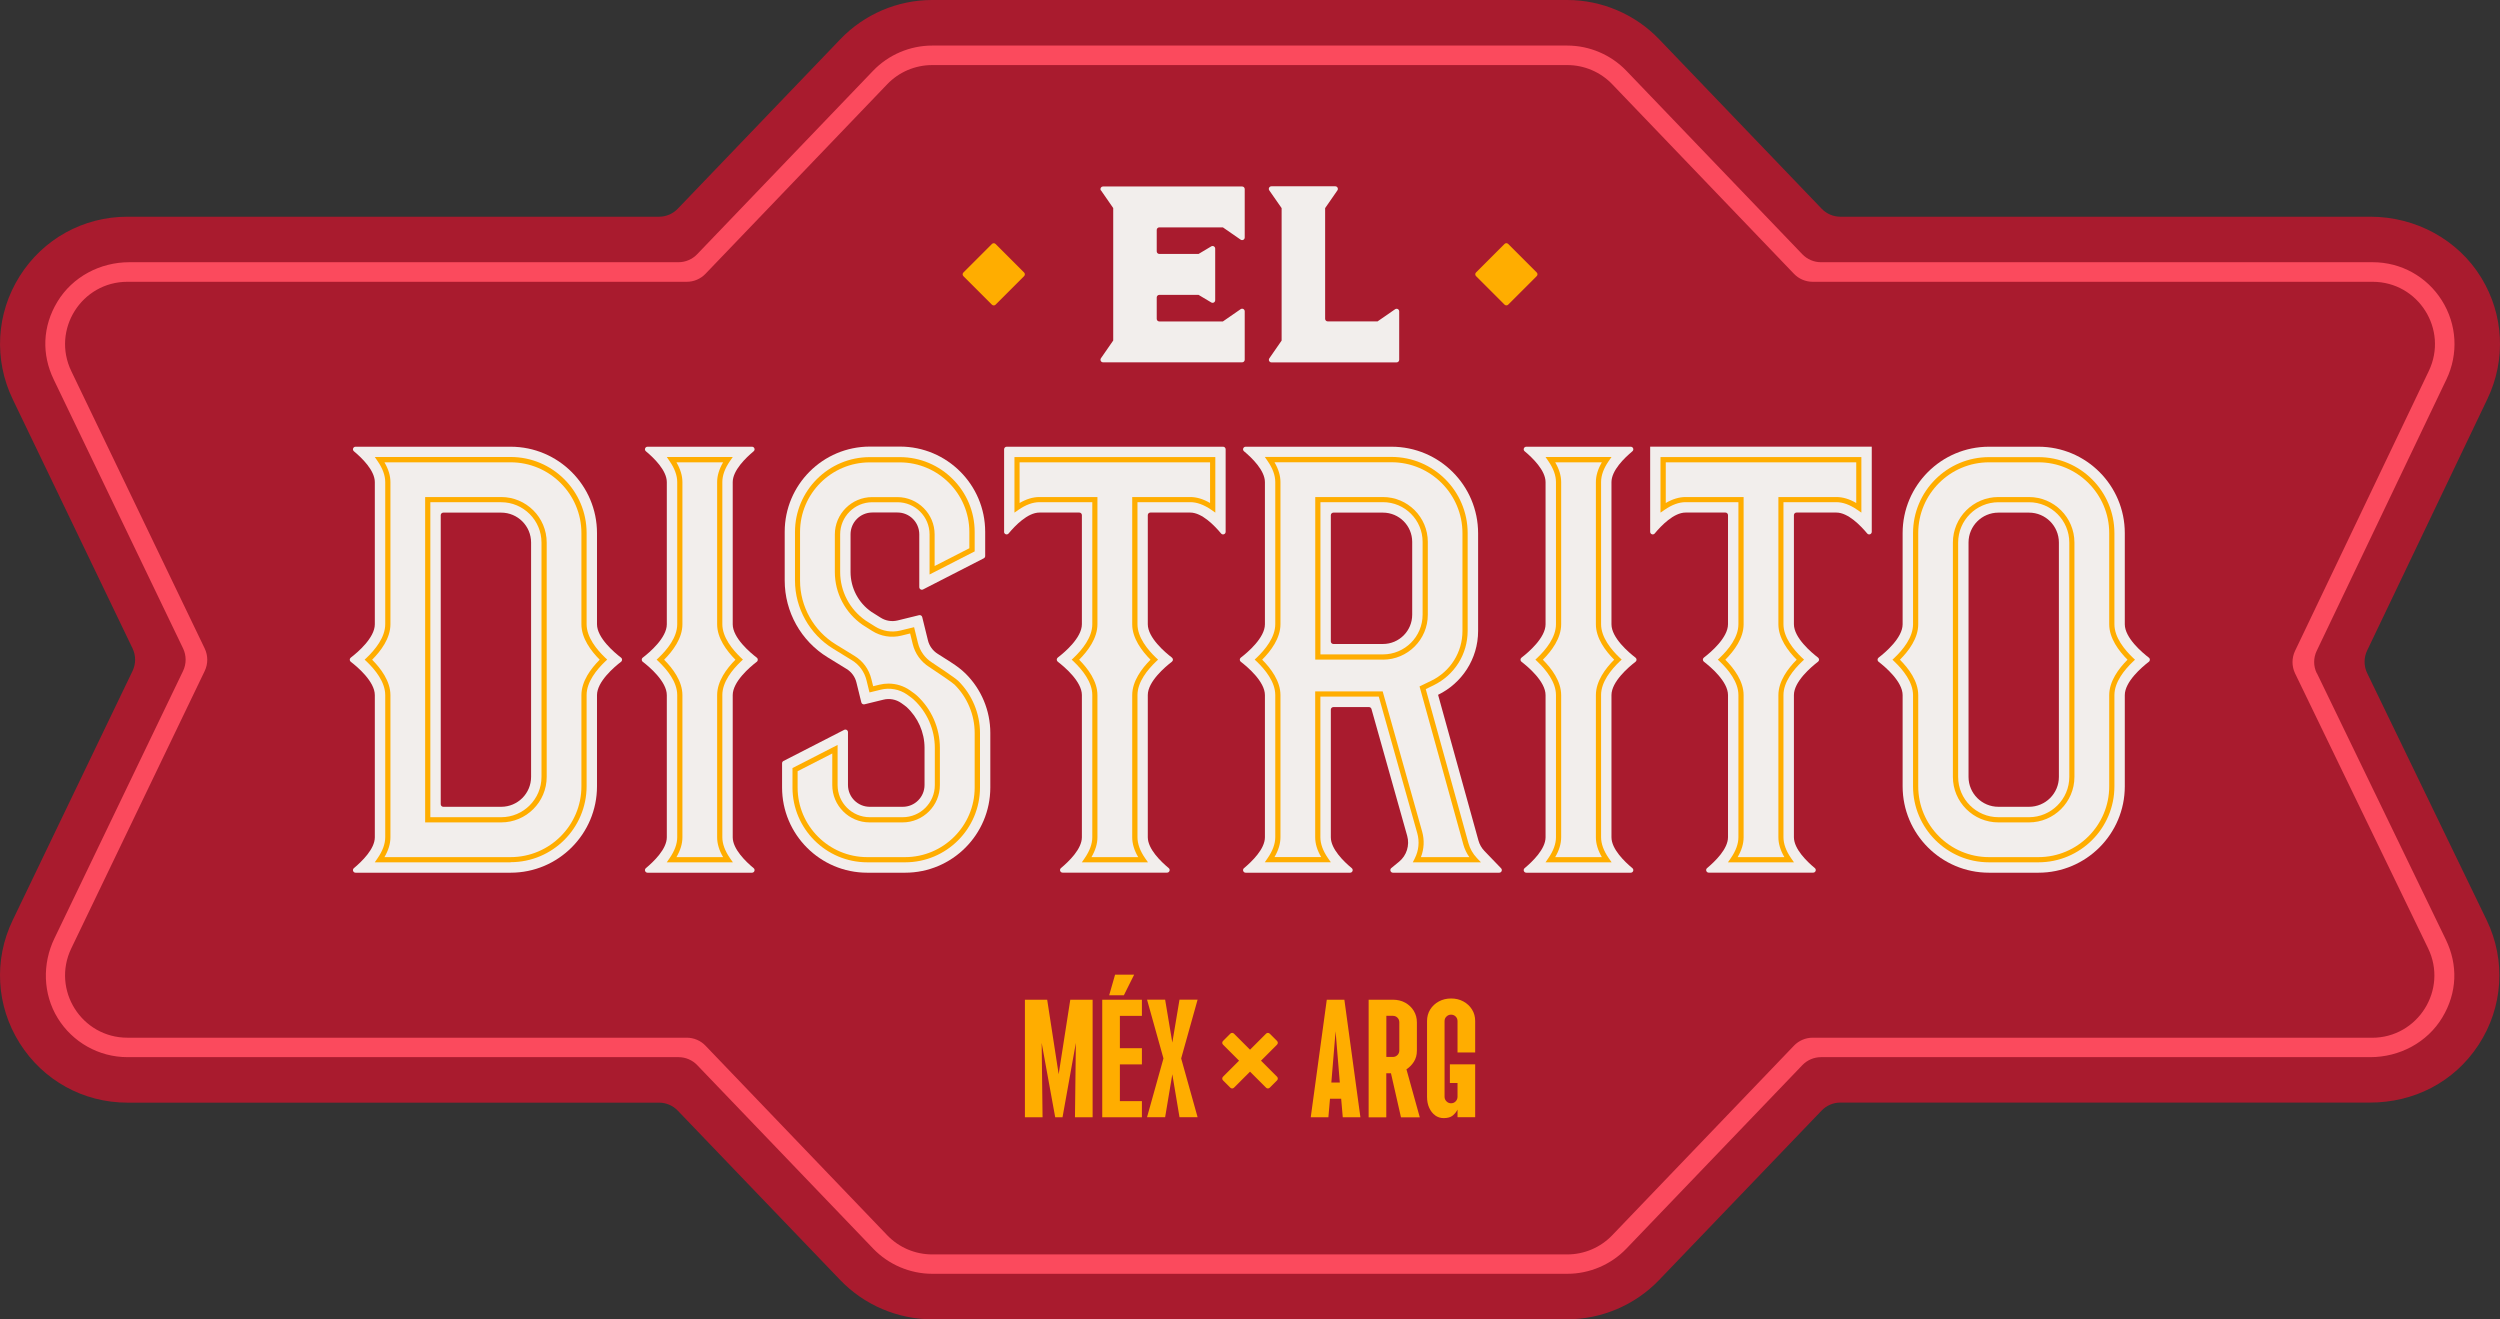 <svg width="559" height="295" viewBox="0 0 559 295" fill="none" xmlns="http://www.w3.org/2000/svg">
<rect x="0" y="0" width="559" height="295" fill="#333333" stroke="none"/>
<path d="M350.439 294.996H208.436C200.716 294.996 193.24 291.796 187.902 286.243L151.555 248.346C150.465 247.198 148.944 246.552 147.365 246.552H28.48C18.637 246.552 9.625 241.573 4.388 233.236C-0.85 224.899 -1.438 214.625 2.838 205.757L29.642 150.023C30.403 148.431 30.403 146.579 29.642 144.987L2.838 89.254C-1.424 80.385 -0.85 70.111 4.388 61.774C9.625 53.437 18.637 48.458 28.48 48.458H147.365C148.944 48.458 150.465 47.812 151.555 46.664L187.902 8.768C193.269 3.171 200.688 0 208.436 0H350.439C358.159 0 365.635 3.2 370.973 8.768L407.32 46.664C408.41 47.812 409.931 48.458 411.51 48.458H530.022C540.095 48.458 549.609 53.538 554.846 62.147C559.854 70.384 560.371 80.457 556.195 89.182L529.29 145.46C528.529 147.053 528.529 148.904 529.29 150.497L555.994 205.685C560.371 214.711 559.711 225.214 554.2 233.637C548.69 242.061 539.65 246.538 529.921 246.538H411.495C409.917 246.538 408.396 247.183 407.305 248.331L370.958 286.228C365.62 291.796 358.13 294.996 350.424 294.996H350.439Z" fill="#A91B2E"/>
<path d="M168.141 99.886H144.794C144.249 99.886 144.005 100.56 144.421 100.905C146.186 102.368 149.099 105.181 149.099 107.807V139.591C149.099 142.604 145.254 145.876 143.718 147.052C143.417 147.282 143.417 147.741 143.718 147.971C145.254 149.147 149.099 152.419 149.099 155.432V187.216C149.099 189.842 146.186 192.641 144.421 194.119C144.005 194.463 144.249 195.137 144.794 195.137H168.141C168.686 195.137 168.93 194.463 168.514 194.119C166.749 192.655 163.836 189.842 163.836 187.216V155.432C163.836 152.419 167.682 149.147 169.217 147.971C169.518 147.741 169.518 147.282 169.217 147.052C167.682 145.876 163.836 142.604 163.836 139.591V107.807C163.836 105.181 166.749 102.383 168.514 100.905C168.93 100.56 168.686 99.886 168.141 99.886Z" fill="#F2EEEC"/>
<path d="M364.629 99.886H341.283C340.737 99.886 340.493 100.56 340.91 100.905C342.675 102.368 345.588 105.181 345.588 107.807V139.591C345.588 142.604 341.742 145.876 340.206 147.052C339.905 147.282 339.905 147.741 340.206 147.971C341.742 149.147 345.588 152.419 345.588 155.432V187.216C345.588 189.842 342.675 192.641 340.91 194.119C340.493 194.463 340.737 195.137 341.283 195.137H364.629C365.174 195.137 365.418 194.463 365.002 194.119C363.237 192.655 360.324 189.842 360.324 187.216V155.432C360.324 152.419 364.17 149.147 365.705 147.971C366.007 147.741 366.007 147.282 365.705 147.052C364.17 145.876 360.324 142.604 360.324 139.591V107.807C360.324 105.181 363.237 102.383 365.002 100.905C365.418 100.56 365.174 99.886 364.629 99.886Z" fill="#F2EEEC"/>
<path d="M224.504 118.913C224.504 119.458 225.178 119.702 225.523 119.286C226.986 117.521 229.799 114.608 232.425 114.608H241.336C241.651 114.608 241.91 114.867 241.91 115.182V139.576C241.91 142.59 238.05 145.861 236.514 147.038C236.213 147.268 236.213 147.712 236.514 147.956C238.05 149.133 241.91 152.405 241.91 155.418V187.202C241.91 189.828 238.997 192.626 237.232 194.104C236.816 194.449 237.06 195.123 237.605 195.123H260.951C261.497 195.123 261.741 194.449 261.325 194.104C259.56 192.64 256.647 189.828 256.647 187.202V155.418C256.647 152.405 260.507 149.133 262.042 147.956C262.343 147.727 262.343 147.282 262.042 147.038C260.507 145.861 256.647 142.59 256.647 139.576V115.182C256.647 114.867 256.905 114.608 257.221 114.608H266.132C268.758 114.608 271.556 117.521 273.034 119.286C273.378 119.702 274.053 119.458 274.053 118.913V100.46C274.053 100.144 273.794 99.886 273.479 99.886H225.092C224.777 99.886 224.518 100.144 224.518 100.46V118.913H224.504Z" fill="#F2EEEC"/>
<path d="M368.977 118.913C368.977 119.458 369.651 119.702 369.995 119.286C371.459 117.521 374.272 114.608 376.897 114.608H385.808C386.124 114.608 386.382 114.866 386.382 115.182V139.576C386.382 142.589 382.522 145.861 380.987 147.038C380.686 147.267 380.686 147.712 380.987 147.956C382.522 149.133 386.382 152.404 386.382 155.418V187.202C386.382 189.828 383.469 192.626 381.705 194.104C381.288 194.448 381.532 195.123 382.078 195.123H405.424C405.969 195.123 406.213 194.448 405.797 194.104C404.032 192.64 401.119 189.828 401.119 187.202V155.418C401.119 152.404 404.979 149.133 406.515 147.956C406.816 147.726 406.816 147.282 406.515 147.038C404.979 145.861 401.119 142.589 401.119 139.576V115.182C401.119 114.866 401.378 114.608 401.693 114.608H410.604C413.23 114.608 416.028 117.521 417.506 119.286C417.851 119.702 418.525 119.458 418.525 118.913V99.871H368.977V118.913Z" fill="#F2EEEC"/>
<path d="M475.105 139.591V119.2C475.105 108.538 466.452 99.886 455.791 99.886H444.742C434.08 99.886 425.427 108.538 425.427 119.2V139.591C425.427 142.604 421.582 145.876 420.046 147.052C419.745 147.282 419.745 147.741 420.046 147.971C421.582 149.147 425.427 152.419 425.427 155.432V175.823C425.427 186.485 434.08 195.137 444.742 195.137H455.791C466.452 195.137 475.105 186.485 475.105 175.823V155.432C475.105 152.419 478.951 149.147 480.486 147.971C480.787 147.741 480.787 147.282 480.486 147.052C478.951 145.876 475.105 142.604 475.105 139.591ZM460.368 173.714C460.368 177.416 457.369 180.4 453.681 180.4H446.851C443.149 180.4 440.164 177.401 440.164 173.714V121.309C440.164 117.607 443.163 114.623 446.851 114.623H453.681C457.384 114.623 460.368 117.622 460.368 121.309V173.714Z" fill="#F2EEEC"/>
<path d="M133.488 139.591V119.2C133.488 108.538 124.835 99.886 114.174 99.886H79.505C78.96 99.886 78.716 100.56 79.132 100.905C80.897 102.368 83.81 105.181 83.81 107.807V139.591C83.81 142.604 79.965 145.876 78.429 147.052C78.128 147.282 78.128 147.741 78.429 147.971C79.965 149.147 83.81 152.419 83.81 155.432V187.216C83.81 189.842 80.897 192.641 79.132 194.119C78.716 194.463 78.96 195.137 79.505 195.137H114.174C124.835 195.137 133.488 186.485 133.488 175.823V155.432C133.488 152.419 137.334 149.147 138.869 147.971C139.17 147.741 139.17 147.282 138.869 147.052C137.334 145.876 133.488 142.604 133.488 139.591ZM118.751 173.714C118.751 177.416 115.752 180.4 112.064 180.4H99.121C98.805 180.4 98.547 180.142 98.547 179.826V115.197C98.547 114.881 98.805 114.623 99.121 114.623H112.064C115.766 114.623 118.751 117.622 118.751 121.309V173.714Z" fill="#F2EEEC"/>
<path d="M321.551 155.361C326.846 152.792 330.505 147.368 330.505 141.083V119.243C330.505 108.553 321.838 99.886 311.148 99.886H278.531C277.986 99.886 277.742 100.56 278.158 100.905C279.923 102.368 282.836 105.181 282.836 107.807V139.591C282.836 142.604 278.976 145.876 277.441 147.052C277.14 147.282 277.14 147.727 277.441 147.971C278.976 149.147 282.836 152.419 282.836 155.432V187.216C282.836 189.842 279.923 192.641 278.158 194.119C277.742 194.463 277.986 195.137 278.531 195.137H301.878C302.423 195.137 302.667 194.463 302.251 194.119C300.486 192.655 297.573 189.842 297.573 187.216V158.675C297.573 158.36 297.831 158.101 298.147 158.101H306.097C306.355 158.101 306.585 158.274 306.656 158.518L314.649 186.901C315.237 189.01 314.534 191.277 312.841 192.669L311.09 194.104C310.674 194.449 310.918 195.137 311.463 195.137H335.226C335.743 195.137 336.001 194.52 335.642 194.147L331.911 190.273C331.28 189.613 330.821 188.809 330.577 187.92L321.551 155.346V155.361ZM315.768 137.453C315.768 141.069 312.841 143.996 309.225 143.996H298.147C297.831 143.996 297.573 143.738 297.573 143.422V115.197C297.573 114.881 297.831 114.623 298.147 114.623H309.225C312.841 114.623 315.768 117.55 315.768 121.166V137.467V137.453Z" fill="#F2EEEC"/>
<path d="M212.754 148.158L209.64 146.177C208.564 145.489 207.789 144.427 207.487 143.178L206.21 137.984C206.139 137.668 205.823 137.482 205.507 137.553L200.714 138.73C199.409 139.046 198.031 138.831 196.897 138.099L194.845 136.807C191.918 134.784 190.182 131.441 190.182 127.882V119.473C190.182 116.775 192.363 114.594 195.061 114.594H200.671C203.369 114.594 205.55 116.775 205.55 119.473V131.283C205.55 131.713 206.009 132 206.397 131.799L219.971 124.84C220.172 124.739 220.287 124.538 220.287 124.323V118.913C220.287 108.395 211.749 99.857 201.231 99.857H194.515C183.997 99.857 175.459 108.395 175.459 118.913V129.805C175.459 136.822 179.104 143.336 185.088 146.995L189.292 149.578C190.397 150.253 191.201 151.343 191.502 152.62L192.593 157.054C192.664 157.37 192.98 157.557 193.296 157.485L197.515 156.452C198.892 156.107 200.356 156.38 201.518 157.198C202.02 157.557 202.494 157.887 202.709 158.087C205.234 160.412 206.727 163.727 206.727 167.228V175.522C206.727 178.22 204.546 180.401 201.848 180.401H194.487C191.789 180.401 189.608 178.22 189.608 175.522V163.712C189.608 163.282 189.149 162.995 188.761 163.196L175.187 170.155C174.986 170.256 174.871 170.457 174.871 170.672V176.082C174.871 186.6 183.409 195.138 193.927 195.138H202.379C212.897 195.138 221.435 186.6 221.435 176.082V163.885C221.435 158.862 219.412 154.084 215.896 150.611C214.949 149.679 213.887 148.889 212.754 148.172V148.158Z" fill="#F2EEEC"/>
<path d="M518.027 150.539C517.252 148.947 517.252 147.095 518.027 145.503L547.027 84.819C549.753 79.122 549.366 72.521 545.994 67.169C542.622 61.817 536.839 58.631 530.525 58.631H407.177C405.599 58.631 404.078 57.986 402.987 56.837L363.641 15.812C360.211 12.239 355.39 10.188 350.44 10.188H208.437C203.473 10.188 198.666 12.239 195.236 15.812L155.89 56.837C154.799 57.986 153.278 58.631 151.7 58.631H28.912C22.397 58.631 16.212 61.889 12.84 67.456C9.468 73.024 9.31 79.251 12.008 84.848L40.937 144.986C41.697 146.579 41.697 148.43 40.937 150.023L12.166 209.831C9.425 215.514 9.597 222.258 12.898 227.639C16.198 233.02 22.096 236.378 28.495 236.378H151.714C153.293 236.378 154.814 237.023 155.904 238.171L195.25 279.196C198.68 282.769 203.501 284.821 208.452 284.821H350.454C355.419 284.821 360.226 282.769 363.655 279.196L403.001 238.171C404.092 237.023 405.613 236.378 407.191 236.378H529.994C536.523 236.378 542.722 233.12 546.094 227.524C549.466 221.928 549.61 215.729 546.898 210.118L518.055 150.525L518.027 150.539ZM530.396 232.03H405.312C403.733 232.03 402.212 232.675 401.122 233.823L360.498 276.197C357.872 278.938 354.242 280.488 350.44 280.488H208.437C204.635 280.488 201.004 278.938 198.379 276.197L157.755 233.823C156.665 232.675 155.144 232.03 153.565 232.03H28.495C18.221 232.03 11.491 221.311 15.94 212.055L45.772 150.037C46.533 148.444 46.533 146.593 45.772 145L15.94 82.982C11.491 73.727 18.236 63.008 28.495 63.008H153.565C155.144 63.008 156.665 62.362 157.755 61.214L198.379 18.84C201.004 16.099 204.635 14.55 208.437 14.55H350.44C354.242 14.55 357.872 16.099 360.498 18.84L401.122 61.214C402.212 62.362 403.733 63.008 405.312 63.008H530.511C540.77 63.008 547.5 73.698 543.081 82.954L513.176 145.531C512.416 147.124 512.416 148.975 513.176 150.568L542.923 212.041C547.4 221.296 540.656 232.044 530.381 232.044L530.396 232.03Z" fill="#FB4A5D"/>
<path d="M246.175 42.56L248.916 46.521V76.138L246.175 80.098C245.902 80.486 246.175 81.017 246.648 81.017H277.744C278.059 81.017 278.318 80.758 278.318 80.443V69.609C278.318 69.135 277.787 68.863 277.399 69.135L273.439 71.876H259.218C258.903 71.876 258.644 71.618 258.644 71.302V66.509C258.644 66.194 258.903 65.935 259.218 65.935H268L270.841 67.629C271.229 67.858 271.717 67.586 271.717 67.126V55.59C271.717 55.145 271.229 54.858 270.841 55.087L268 56.781H259.218C258.903 56.781 258.644 56.522 258.644 56.206V51.414C258.644 51.098 258.903 50.84 259.218 50.84H273.439L277.399 53.581C277.787 53.853 278.318 53.581 278.318 53.107V42.273C278.318 41.958 278.059 41.699 277.744 41.699H246.648C246.175 41.699 245.902 42.23 246.175 42.618V42.56Z" fill="#F2EEEC"/>
<path d="M307.966 71.862H296.873C296.558 71.862 296.299 71.603 296.299 71.288V46.535L299.04 42.575C299.313 42.187 299.04 41.656 298.567 41.656H284.289C283.815 41.656 283.543 42.187 283.815 42.575L286.571 46.535V76.152L283.83 80.113C283.557 80.5 283.83 81.031 284.303 81.031H312.285C312.6 81.031 312.859 80.773 312.859 80.457V69.623C312.859 69.15 312.328 68.877 311.94 69.15L307.98 71.891L307.966 71.862Z" fill="#F2EEEC"/>
<path d="M163.853 192.814H149.088L149.719 191.895C150.852 190.259 151.426 188.681 151.426 187.203V155.419C151.426 152.492 149.159 149.722 147.265 147.914L146.82 147.498L147.265 147.082C149.159 145.274 151.426 142.519 151.426 139.577V107.793C151.426 106.315 150.852 104.737 149.719 103.101L149.088 102.183H163.853L163.222 103.087C162.088 104.722 161.514 106.301 161.514 107.779V139.563C161.514 142.49 163.781 145.26 165.675 147.068L166.12 147.484L165.675 147.9C163.781 149.708 161.514 152.463 161.514 155.405V187.189C161.514 188.667 162.088 190.245 163.222 191.881L163.853 192.785V192.814ZM151.254 191.651H161.686C160.797 190.13 160.352 188.652 160.352 187.217V155.433C160.352 152.32 162.476 149.478 164.441 147.512C162.49 145.547 160.352 142.705 160.352 139.592V107.808C160.352 106.373 160.797 104.895 161.686 103.374H151.254C152.144 104.895 152.589 106.373 152.589 107.808V139.592C152.589 142.705 150.465 145.547 148.499 147.512C150.451 149.478 152.589 152.32 152.589 155.433V187.217C152.589 188.652 152.144 190.13 151.254 191.651Z" fill="#FFAD00"/>
<path d="M360.341 192.814H345.576L346.207 191.895C347.341 190.259 347.915 188.681 347.915 187.203V155.419C347.915 152.492 345.648 149.722 343.753 147.914L343.309 147.498L343.753 147.082C345.648 145.274 347.915 142.519 347.915 139.577V107.793C347.915 106.315 347.341 104.737 346.207 103.101L345.576 102.183H360.341L359.71 103.087C358.576 104.722 358.002 106.301 358.002 107.779V139.563C358.002 142.49 360.255 145.26 362.164 147.068L362.609 147.484L362.164 147.9C360.27 149.708 358.002 152.463 358.002 155.405V187.189C358.002 188.667 358.576 190.245 359.71 191.881L360.341 192.785V192.814ZM347.743 191.651H358.175C357.285 190.13 356.84 188.652 356.84 187.217V155.433C356.84 152.32 358.964 149.478 360.93 147.512C358.978 145.547 356.84 142.705 356.84 139.592V107.808C356.84 106.373 357.285 104.895 358.175 103.374H347.743C348.632 104.895 349.077 106.373 349.077 107.808V139.592C349.077 142.705 346.953 145.547 344.987 147.512C346.939 149.478 349.077 152.32 349.077 155.433V187.217C349.077 188.652 348.632 190.13 347.743 191.651Z" fill="#FFAD00"/>
<path d="M256.665 192.814H241.899L242.53 191.896C243.664 190.26 244.238 188.681 244.238 187.203V155.419C244.238 152.492 241.971 149.723 240.077 147.915L239.632 147.498L240.077 147.082C241.971 145.274 244.238 142.519 244.238 139.578V112.285H232.428C230.95 112.285 229.372 112.859 227.736 113.993L226.832 114.624V102.197H271.746V114.624L270.842 113.993C269.206 112.859 267.627 112.285 266.149 112.285H254.34V139.578C254.34 142.505 256.607 145.274 258.501 147.082L258.946 147.498L258.501 147.915C256.607 149.723 254.34 152.478 254.34 155.419V187.203C254.34 188.681 254.914 190.26 256.048 191.896L256.679 192.8L256.665 192.814ZM244.066 191.652H254.498C253.608 190.131 253.163 188.653 253.163 187.218V155.434C253.163 152.32 255.287 149.479 257.253 147.513C255.301 145.547 253.163 142.706 253.163 139.592V111.137H266.135C267.57 111.137 269.048 111.582 270.569 112.471V103.374H227.98V112.471C229.501 111.582 230.979 111.137 232.414 111.137H245.386V139.592C245.386 142.706 243.262 145.547 241.296 147.513C243.248 149.479 245.386 152.32 245.386 155.434V187.218C245.386 188.653 244.941 190.131 244.051 191.652H244.066Z" fill="#FFAD00"/>
<path d="M401.136 192.814H386.37L387.002 191.896C388.135 190.26 388.709 188.681 388.709 187.203V155.419C388.709 152.492 386.442 149.723 384.548 147.915L384.103 147.498L384.548 147.082C386.442 145.274 388.709 142.519 388.709 139.578V112.285H376.9C375.422 112.285 373.843 112.859 372.207 113.993L371.289 114.624V102.197H416.203V114.624L415.284 113.993C413.649 112.859 412.07 112.285 410.592 112.285H398.783V139.578C398.783 142.505 401.035 145.274 402.944 147.082L403.389 147.498L402.944 147.915C401.05 149.723 398.783 152.478 398.783 155.419V187.203C398.783 188.681 399.357 190.26 400.49 191.896L401.122 192.8L401.136 192.814ZM388.551 191.652H398.983C398.094 190.131 397.649 188.653 397.649 187.218V155.434C397.649 152.32 399.773 149.479 401.739 147.513C399.787 145.547 397.649 142.706 397.649 139.592V111.137H410.621C412.056 111.137 413.534 111.582 415.055 112.471V103.374H372.466V112.471C373.987 111.582 375.465 111.137 376.9 111.137H389.872V139.592C389.872 142.706 387.748 145.547 385.782 147.513C387.734 149.479 389.872 152.32 389.872 155.434V187.218C389.872 188.653 389.427 190.131 388.537 191.652H388.551Z" fill="#FFAD00"/>
<path d="M455.793 192.814H444.744C435.374 192.814 427.755 185.195 427.755 175.825V155.434C427.755 152.507 425.487 149.737 423.593 147.929L423.148 147.513L423.593 147.097C425.487 145.289 427.755 142.534 427.755 139.592V119.202C427.755 109.831 435.374 102.212 444.744 102.212H455.793C465.164 102.212 472.783 109.831 472.783 119.202V139.592C472.783 142.519 475.05 145.289 476.944 147.097L477.389 147.513L476.944 147.929C475.05 149.737 472.783 152.492 472.783 155.434V175.825C472.783 185.195 465.164 192.814 455.793 192.814ZM424.827 147.513C426.779 149.479 428.917 152.32 428.917 155.434V175.825C428.917 184.549 436.02 191.652 444.744 191.652H455.793C464.518 191.652 471.621 184.549 471.621 175.825V155.434C471.621 152.32 473.745 149.479 475.71 147.513C473.759 145.547 471.621 142.706 471.621 139.592V119.202C471.621 110.477 464.518 103.374 455.793 103.374H444.744C436.02 103.374 428.917 110.477 428.917 119.202V139.592C428.917 142.706 426.793 145.547 424.827 147.513ZM453.67 183.889H446.839C441.229 183.889 436.666 179.326 436.666 173.715V121.311C436.666 115.7 441.229 111.137 446.839 111.137H453.67C459.28 111.137 463.843 115.7 463.843 121.311V173.715C463.843 179.326 459.28 183.889 453.67 183.889ZM446.854 112.3C441.889 112.3 437.842 116.346 437.842 121.311V173.715C437.842 178.68 441.889 182.727 446.854 182.727H453.684C458.649 182.727 462.696 178.68 462.696 173.715V121.311C462.696 116.346 458.649 112.3 453.684 112.3H446.854Z" fill="#FFAD00"/>
<path d="M114.176 192.814H83.799L84.43 191.895C85.563 190.259 86.137 188.681 86.137 187.203V155.419C86.137 152.492 83.87 149.722 81.976 147.914L81.531 147.498L81.976 147.082C83.87 145.274 86.137 142.519 86.137 139.577V107.793C86.137 106.315 85.563 104.737 84.43 103.101L83.799 102.183H114.176C123.546 102.183 131.166 109.802 131.166 119.172V139.563C131.166 142.49 133.433 145.26 135.327 147.068L135.772 147.484L135.327 147.9C133.433 149.708 131.166 152.463 131.166 155.405V175.795C131.166 185.165 123.546 192.785 114.176 192.785V192.814ZM85.965 191.651H114.176C122.901 191.651 130.004 184.548 130.004 175.824V155.433C130.004 152.32 132.127 149.478 134.093 147.512C132.142 145.547 130.004 142.705 130.004 139.592V119.201C130.004 110.477 122.901 103.374 114.176 103.374H85.965C86.855 104.895 87.3 106.373 87.3 107.808V139.592C87.3 142.705 85.176 145.547 83.21 147.512C85.162 149.478 87.3 152.32 87.3 155.433V187.217C87.3 188.652 86.855 190.13 85.965 191.651ZM112.067 183.888H95.063V111.137H112.067C117.677 111.137 122.241 115.7 122.241 121.31V173.715C122.241 179.325 117.677 183.888 112.067 183.888ZM96.225 182.726H112.067C117.032 182.726 121.078 178.679 121.078 173.715V121.31C121.078 116.346 117.032 112.299 112.067 112.299H96.225V182.74V182.726Z" fill="#FFAD00"/>
<path d="M331.125 192.814H315.9L316.33 191.968C317.234 190.203 317.435 188.179 316.89 186.271L308.295 155.764H295.237V187.204C295.237 188.682 295.811 190.26 296.944 191.896L297.576 192.8H282.81L283.442 191.882C284.575 190.246 285.149 188.667 285.149 187.189V155.405C285.149 152.478 282.882 149.709 280.988 147.901L280.543 147.484L280.988 147.068C282.882 145.26 285.149 142.505 285.149 139.564V107.78C285.149 106.302 284.575 104.723 283.442 103.087L282.81 102.169H311.136C320.521 102.169 328.169 109.803 328.169 119.202V141.042C328.169 146.279 325.241 150.943 320.535 153.239L318.799 154.085L328.341 188.524C328.685 189.744 329.317 190.892 330.192 191.81L331.11 192.786L331.125 192.814ZM317.737 191.652H328.542C327.939 190.805 327.494 189.858 327.207 188.854L317.407 153.483L320.018 152.22C324.323 150.125 327.006 145.863 327.006 141.07V119.23C327.006 110.477 319.889 103.36 311.136 103.36H284.977C285.867 104.881 286.311 106.359 286.311 107.794V139.578C286.311 142.692 284.188 145.533 282.222 147.499C284.173 149.465 286.311 152.306 286.311 155.42V187.204C286.311 188.639 285.867 190.117 284.977 191.638H295.409C294.519 190.117 294.075 188.639 294.075 187.204V154.602H309.17L317.995 185.955C318.526 187.849 318.425 189.83 317.722 191.638L317.737 191.652ZM309.228 147.484H294.089V111.137H309.228C314.752 111.137 319.258 115.629 319.258 121.168V137.469C319.258 142.993 314.766 147.499 309.228 147.499V147.484ZM295.251 146.322H309.228C314.121 146.322 318.095 142.347 318.095 137.454V121.153C318.095 116.26 314.121 112.285 309.228 112.285H295.251V146.322Z" fill="#FFAD00"/>
<path d="M202.382 192.814H193.931C184.704 192.814 177.199 185.31 177.199 176.083V171.735L187.287 166.569V175.538C187.287 179.512 190.516 182.727 194.476 182.727H201.837C205.812 182.727 209.026 179.498 209.026 175.538V167.244C209.026 163.125 207.29 159.179 204.262 156.395C204.076 156.223 203.746 155.951 202.827 155.305C201.12 154.114 198.953 153.712 196.944 154.214L194.419 154.831L193.744 152.091C193.285 150.225 192.123 148.632 190.487 147.628L186.282 145.045C181.031 141.831 177.759 135.99 177.759 129.835V118.943C177.759 109.717 185.264 102.212 194.49 102.212H201.206C210.433 102.212 217.937 109.717 217.937 118.943V123.291L207.85 128.457V119.489C207.85 115.514 204.621 112.3 200.661 112.3H195.05C191.075 112.3 187.861 115.528 187.861 119.489V127.897C187.861 132.217 189.985 136.263 193.529 138.731L193.615 138.789L195.667 140.08C197.317 141.128 199.383 141.458 201.278 140.998L204.391 140.238L205.252 143.754C205.697 145.59 206.831 147.154 208.424 148.159C208.94 148.503 213.561 151.545 214.278 152.263C217.363 155.319 219.128 159.552 219.128 163.886V176.083C219.128 185.31 211.624 192.814 202.397 192.814H202.382ZM178.347 172.452V176.083C178.347 184.664 185.335 191.652 193.916 191.652H202.368C210.949 191.652 217.937 184.664 217.937 176.083V163.886C217.937 159.854 216.301 155.922 213.432 153.081C212.944 152.607 209.772 150.455 207.764 149.135C205.912 147.958 204.607 146.15 204.09 144.026L203.502 141.644L201.522 142.132C199.312 142.677 196.93 142.29 195.007 141.07L192.84 139.693C188.98 137.009 186.67 132.604 186.67 127.912V119.503C186.67 114.897 190.415 111.152 195.021 111.152H200.632C205.238 111.152 208.983 114.897 208.983 119.503V126.563L216.746 122.588V118.958C216.746 110.377 209.758 103.389 201.177 103.389H194.462C185.881 103.389 178.892 110.377 178.892 118.958V129.849C178.892 135.617 181.949 141.056 186.856 144.069L191.061 146.652C192.969 147.814 194.304 149.651 194.835 151.832L195.236 153.439L196.643 153.095C197.303 152.937 197.977 152.851 198.652 152.851C200.388 152.851 202.052 153.368 203.473 154.358C204.449 155.032 204.822 155.348 205.023 155.534C208.294 158.533 210.16 162.81 210.16 167.244V175.538C210.16 180.144 206.415 183.889 201.808 183.889H194.447C189.841 183.889 186.096 180.144 186.096 175.538V168.478L178.333 172.452H178.347Z" fill="#FFAD00"/>
<path d="M336.417 54.542L330.035 60.924C329.811 61.148 329.811 61.512 330.035 61.736L336.417 68.118C336.641 68.342 337.005 68.342 337.229 68.118L343.611 61.736C343.835 61.512 343.835 61.148 343.611 60.924L337.229 54.542C337.005 54.318 336.641 54.318 336.417 54.542Z" fill="#FFAD00"/>
<path d="M221.796 54.552L215.414 60.934C215.19 61.158 215.19 61.522 215.414 61.746L221.796 68.128C222.02 68.352 222.383 68.352 222.608 68.128L228.99 61.746C229.214 61.522 229.214 61.158 228.99 60.934L222.608 54.552C222.383 54.328 222.02 54.328 221.796 54.552Z" fill="#FFAD00"/>
<path d="M229.156 223.535H234.15L236.718 240.195L239.316 223.535H244.309V249.823H240.363L240.564 233.192L237.579 249.823H235.944L232.916 233.192L233.117 249.823H229.171V223.535H229.156Z" fill="#FFAD00"/>
<path d="M246.461 223.535H255.329V227.151H250.407V234.383H255.329V237.999H250.407V246.207H255.329V249.823H246.461V223.535ZM249.317 217.938H253.593L251.297 222.545H248.011L249.331 217.938H249.317Z" fill="#FFAD00"/>
<path d="M260.15 236.664L256.477 223.52H260.523L262.13 233.119L263.737 223.52H267.784L264.11 236.664L267.784 249.808H263.737L262.13 240.208L260.523 249.808H256.477L260.15 236.664Z" fill="#FFAD00"/>
<path d="M296.655 223.535H300.601L304.188 249.823H300.242L299.884 245.676H297.387L297.028 249.823H293.082L296.669 223.535H296.655ZM299.582 242.06L298.635 230.595L297.688 242.06H299.597H299.582Z" fill="#FFAD00"/>
<path d="M306.042 223.535H311.437C312.47 223.535 313.389 223.75 314.192 224.195C314.996 224.64 315.641 225.243 316.115 226.018C316.589 226.792 316.818 227.653 316.818 228.601V234.914C316.818 235.861 316.603 236.679 316.158 237.382C315.713 238.085 315.168 238.659 314.479 239.09L317.464 249.838H313.259L311.021 239.98H309.973V249.838H306.027V223.549L306.042 223.535ZM312.47 235.919C312.743 235.632 312.886 235.287 312.886 234.9V228.586C312.886 228.17 312.743 227.826 312.47 227.553C312.198 227.28 311.853 227.137 311.437 227.137H309.988V236.335H311.437C311.853 236.335 312.198 236.191 312.47 235.904V235.919Z" fill="#FFAD00"/>
<path d="M320.923 249.406C320.349 249.005 319.904 248.431 319.574 247.713C319.244 246.996 319.086 246.163 319.086 245.245V228.298C319.086 227.351 319.316 226.505 319.789 225.73C320.263 224.969 320.908 224.367 321.726 223.922C322.544 223.477 323.463 223.262 324.467 223.262C325.471 223.262 326.39 223.477 327.208 223.922C328.026 224.367 328.671 224.969 329.145 225.73C329.618 226.49 329.848 227.351 329.848 228.298V235.33H325.902V228.327C325.902 227.911 325.758 227.567 325.486 227.294C325.213 227.021 324.869 226.878 324.453 226.878C324.036 226.878 323.721 227.021 323.434 227.294C323.147 227.567 323.003 227.911 323.003 228.327V245.245C323.003 245.632 323.147 245.977 323.434 246.264C323.721 246.551 324.051 246.694 324.453 246.694C324.869 246.694 325.213 246.551 325.486 246.264C325.758 245.977 325.902 245.632 325.902 245.245V242.16H324.194V237.984H329.848V249.808H325.902V248.101C325.644 248.632 325.271 249.076 324.811 249.449C324.352 249.823 323.678 250.009 322.802 250.009C322.099 250.009 321.468 249.808 320.894 249.406H320.923Z" fill="#FFAD00"/>
<path d="M281.96 237.167L285.547 233.58C285.777 233.35 285.777 232.992 285.547 232.762L283.912 231.126C283.682 230.897 283.323 230.897 283.094 231.126L279.506 234.714L275.919 231.126C275.689 230.897 275.331 230.897 275.101 231.126L273.465 232.762C273.236 232.992 273.236 233.35 273.465 233.58L277.053 237.167L273.465 240.755C273.236 240.984 273.236 241.343 273.465 241.573L275.101 243.209C275.331 243.438 275.689 243.438 275.919 243.209L279.506 239.621L283.094 243.209C283.323 243.438 283.682 243.438 283.912 243.209L285.547 241.573C285.777 241.343 285.777 240.984 285.547 240.755L281.96 237.167Z" fill="#FFAD00"/>
</svg>
